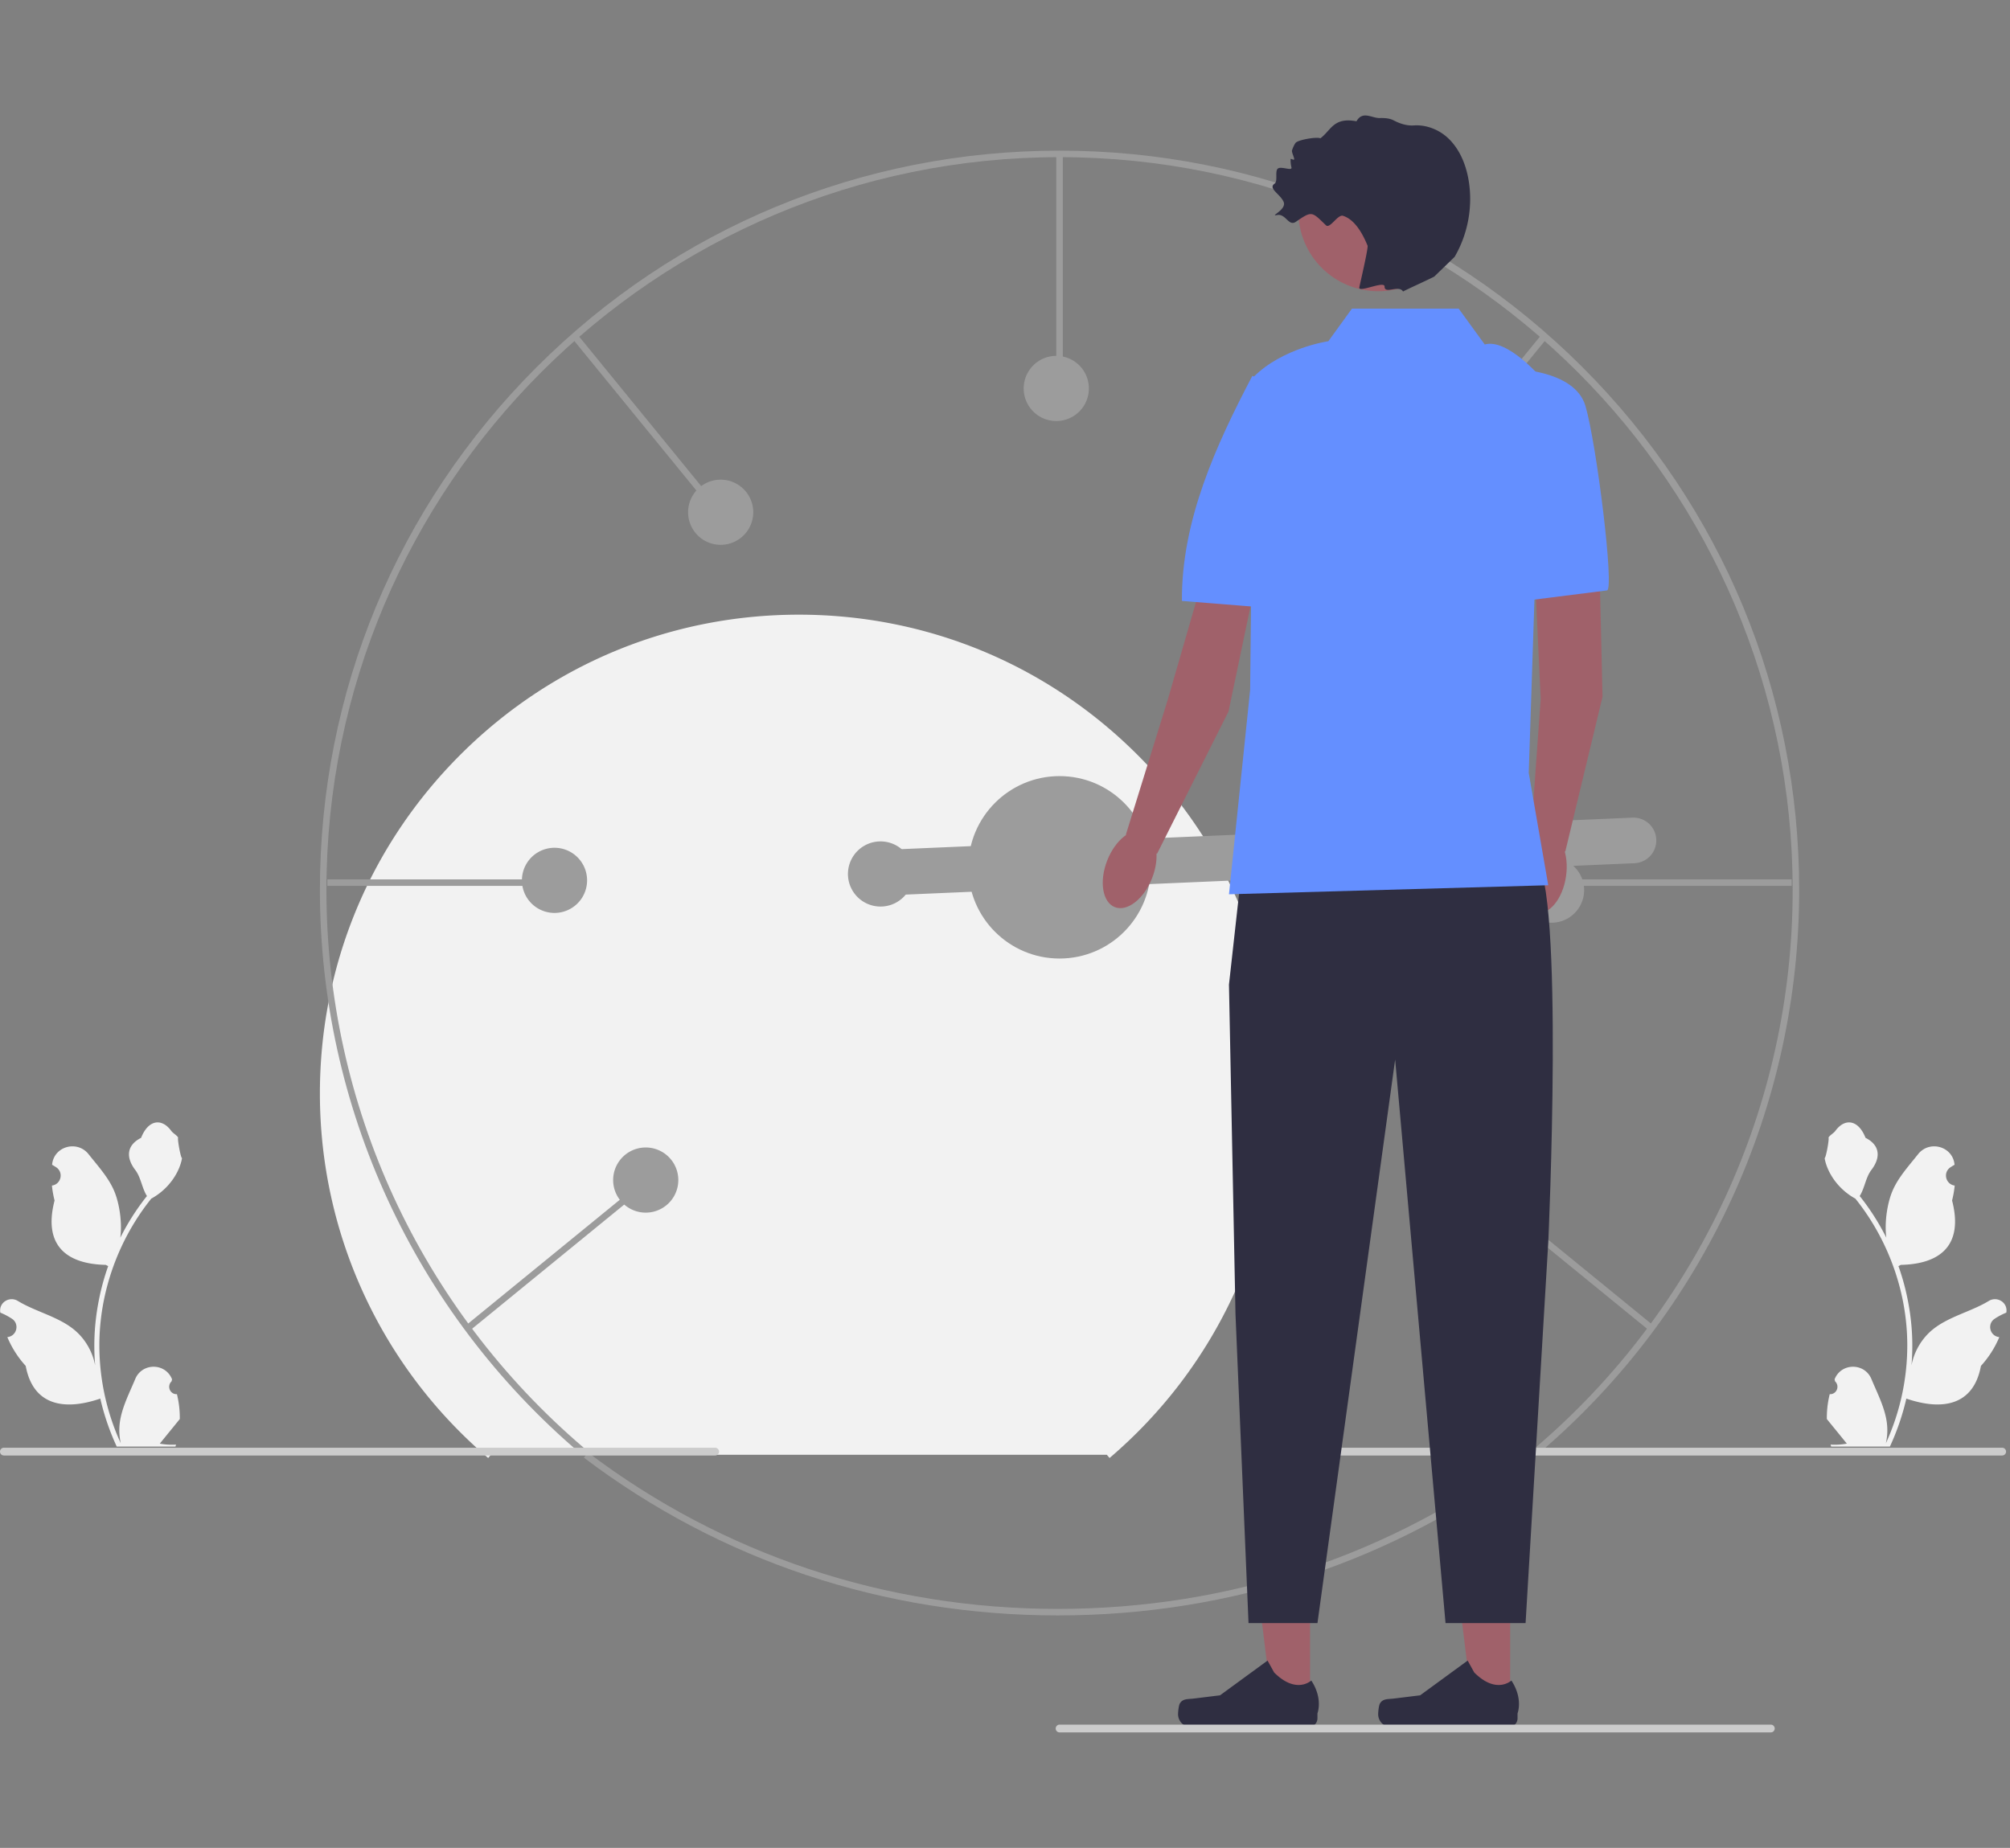 <svg width="435" height="400" fill="none" xmlns="http://www.w3.org/2000/svg"><rect width="100%" height="100%" fill="#808080" stroke="none"/><g clip-path="url(#clip0_1135_6895)"><path d="M228.928 349.68c-37.586 0-73.054-11.81-102.569-34.154l.901-1.11c29.255 22.147 64.412 33.854 101.668 33.854 37.285 0 72.463-11.724 101.732-33.902l.901 1.11c-29.528 22.375-65.018 34.202-102.633 34.202z" fill="#9C9C9C"/><path d="M395.983 301.786c1.457.091 2.262-1.719 1.16-2.773l-.11-.436.044-.105c1.473-3.513 6.466-3.489 7.927.029 1.296 3.123 2.947 6.251 3.353 9.552a12.73 12.73 0 01-.223 4.373 50.969 50.969 0 004.637-21.17c0-1.831-.101-3.662-.306-5.488a50.207 50.207 0 00-.701-4.45c-1.626-7.952-5.147-15.526-10.225-21.852-2.441-1.335-4.477-3.421-5.707-5.921-.441-.902-.788-1.872-.952-2.86.278.036 1.048-4.195.838-4.455.388-.587 1.081-.879 1.503-1.453 2.103-2.851 5.001-2.353 6.513 1.522 3.232 1.63 3.263 4.335 1.28 6.936-1.261 1.655-1.434 3.894-2.541 5.666.114.146.232.287.346.433a51.86 51.86 0 015.416 8.58c-.43-3.36.205-7.409 1.288-10.02 1.233-2.973 3.544-5.478 5.578-8.049 2.444-3.088 7.456-1.74 7.887 2.174l.012.114c-.302.17-.598.352-.888.543-1.649 1.091-1.079 3.648.876 3.95l.044.007a21.592 21.592 0 01-.569 3.229c2.61 10.095-3.026 13.772-11.072 13.937-.178.091-.351.182-.529.269a51.683 51.683 0 011.95 7.036c.432 2.109.733 4.241.901 6.381a50.16 50.16 0 01-.036 8.112l.014-.096c.578-2.969 2.19-5.743 4.531-7.665 3.488-2.865 8.415-3.92 12.177-6.223 1.811-1.108 4.132.324 3.816 2.424l-.015.101a14.37 14.37 0 00-2.523 1.33c-1.65 1.092-1.08 3.649.875 3.951l.044.006.091.014a21.61 21.61 0 01-3.976 6.226c-1.632 8.813-8.642 9.649-16.141 7.082h-.004a52.937 52.937 0 01-3.558 10.385h-12.707c-.045-.141-.086-.287-.127-.428 1.175.073 2.359.004 3.516-.21-.943-1.157-1.886-2.323-2.828-3.48-.023-.022-.041-.045-.06-.068-.478-.592-.961-1.179-1.439-1.772a21.14 21.14 0 01.62-5.388zM38.29 301.786c-1.457.091-2.262-1.719-1.16-2.773l.11-.436-.044-.105c-1.473-3.513-6.466-3.489-7.927.029-1.296 3.123-2.947 6.251-3.353 9.552-.183 1.458-.1 2.943.223 4.373a50.97 50.97 0 01-4.637-21.17c0-1.831.1-3.662.306-5.488.168-1.494.4-2.978.7-4.45 1.627-7.952 5.148-15.526 10.226-21.852 2.441-1.335 4.477-3.421 5.707-5.921.441-.902.788-1.872.952-2.86-.278.036-1.048-4.195-.839-4.455-.387-.587-1.08-.879-1.503-1.453-2.102-2.851-5-2.353-6.513 1.522-3.23 1.63-3.262 4.335-1.28 6.936 1.262 1.655 1.435 3.894 2.542 5.666-.114.146-.232.287-.346.433a51.895 51.895 0 00-5.416 8.58c.43-3.36-.205-7.409-1.288-10.02-1.233-2.973-3.544-5.478-5.578-8.049-2.445-3.088-7.456-1.74-7.887 2.174l-.012.114c.302.17.598.352.887.543 1.65 1.091 1.08 3.648-.875 3.95l-.044.007c.11 1.088.296 2.168.57 3.229-2.611 10.095 3.024 13.772 11.071 13.937.178.091.351.182.529.269a51.594 51.594 0 00-1.95 7.036 52.105 52.105 0 00-.901 6.381 50.24 50.24 0 00.036 8.112l-.014-.096c-.578-2.969-2.19-5.743-4.531-7.665-3.488-2.865-8.415-3.92-12.177-6.223-1.811-1.108-4.132.324-3.816 2.424l.015.101a14.465 14.465 0 012.523 1.33c1.65 1.092 1.08 3.649-.875 3.951l-.045.006-.09.014c.96 2.282 2.3 4.4 3.976 6.226 1.632 8.813 8.642 9.649 16.14 7.082h.005a52.96 52.96 0 003.557 10.385h12.707c.046-.141.087-.287.128-.428-1.175.073-2.36.004-3.516-.21.943-1.157 1.886-2.323 2.828-3.48.023-.022.041-.045.06-.068.478-.592.96-1.179 1.439-1.772a21.154 21.154 0 00-.62-5.388zM106.242 314.908l-.592.695c-23.144-19.739-36.418-48.493-36.418-78.89 0-27.689 10.782-53.72 30.36-73.299 19.578-19.578 45.609-30.36 73.298-30.36s53.72 10.782 73.299 30.36c19.578 19.579 30.36 45.61 30.36 73.299 0 30.397-13.274 59.151-36.418 78.89l-.593-.695" fill="#F2F2F2"/><path d="M333.137 314.505l-.915-1.073c35.425-30.212 55.742-74.225 55.742-120.751 0-87.486-71.175-158.66-158.661-158.66s-158.66 71.174-158.66 158.66c0 46.526 20.316 90.539 55.741 120.751l-.915 1.073c-35.74-30.481-56.237-74.884-56.237-121.824 0-42.758 16.65-82.955 46.883-113.188 30.233-30.233 70.43-46.883 113.188-46.883 42.758 0 82.955 16.65 113.188 46.883 30.233 30.233 46.883 70.43 46.883 113.188 0 46.94-20.498 91.343-56.237 121.824z" fill="#9C9C9C"/><path d="M278.538 314.222c0 .466.374.84.839.84h153.929c.466 0 .84-.374.84-.84a.837.837 0 00-.84-.839H279.377a.837.837 0 00-.839.839z" fill="#CCC"/><path d="M230.008 33.315h-1.41v48.94h1.41v-48.94zM119.793 190.354h-48.94v1.411h48.94v-1.411zM124.823 72.229l-1.093.892 30.943 37.915 1.093-.892-30.943-37.915zM138.512 256.13l-37.908 30.953.891 1.092 37.908-30.952-.891-1.093zM387.753 190.354h-48.939v1.411h48.939v-1.411zM333.782 72.228l-30.94 37.917 1.093.892 30.94-37.917-1.093-.892zM320.091 256.135l-.891 1.092 37.915 30.944.892-1.093-37.916-30.943zM229.303 207.489c10.905 0 19.745-8.839 19.745-19.744S240.208 168 229.303 168c-10.905 0-19.744 8.84-19.744 19.745 0 10.905 8.839 19.744 19.744 19.744z" fill="#9C9C9C"/><path d="M320.269 263.197a7.051 7.051 0 100-14.103 7.051 7.051 0 000 14.103zM335.783 199.733a7.052 7.052 0 10-.002-14.104 7.052 7.052 0 00.002 14.104zM301.935 117.934a7.051 7.051 0 100-14.102 7.051 7.051 0 000 14.102zM228.598 91.138a7.052 7.052 0 100-14.105 7.052 7.052 0 000 14.105zM155.967 117.934a7.051 7.051 0 100-14.102 7.051 7.051 0 000 14.102zM120.004 197.617a7.051 7.051 0 100-14.103 7.051 7.051 0 000 14.103zM139.748 262.492a7.051 7.051 0 100-14.103 7.051 7.051 0 000 14.103zM190.563 196.236a7.051 7.051 0 100-14.102 7.051 7.051 0 000 14.102z" fill="#9C9C9C"/><path d="M353.304 176.993l-157.809 6.796a4.936 4.936 0 00.425 9.863l157.809-6.796a4.936 4.936 0 00-.425-9.863z" fill="#9C9C9C"/><path d="M283.521 368.921l-8.224-.001-3.912-31.722 12.138.001-.002 31.722z" fill="#A0616A"/><path d="M255.344 368.734c-.256.431-.391 1.823-.391 2.325a2.79 2.79 0 002.791 2.791h25.47a1.903 1.903 0 001.904-1.904v-1.06s1.26-3.187-1.334-7.115c0 0-3.224 3.075-8.041-1.742l-1.421-2.574-10.284 7.521-5.7.702c-1.247.153-2.352-.024-2.994 1.056z" fill="#2F2E41"/><path d="M326.828 368.921l-8.224-.001-3.913-31.722 12.139.001-.002 31.722z" fill="#A0616A"/><path d="M298.651 368.734c-.256.431-.391 1.823-.391 2.325a2.79 2.79 0 002.791 2.791h25.47a1.904 1.904 0 001.904-1.904v-1.06s1.26-3.187-1.334-7.115c0 0-3.224 3.075-8.042-1.742l-1.42-2.574-10.284 7.521-5.7.702c-1.247.153-2.353-.024-2.994 1.056z" fill="#2F2E41"/><path d="M345.947 113.561l.87 37.257-8.063 33.532-7.507-2.495 2.186-30.547-1.923-41.161 14.437 3.414z" fill="#A0616A"/><path d="M338.916 189.704c.696-4.805-1.053-9.035-3.905-9.449-2.853-.413-5.73 3.147-6.427 7.952-.696 4.805 1.052 9.035 3.905 9.448 2.853.414 5.73-3.146 6.427-7.951z" fill="#A0616A"/><path d="M326.968 79.857s13.836-.031 16.173 8.076c2.429 8.43 6.305 39.871 4.629 39.873l-17.274 2.183-3.528-50.132z" fill="#648FFF"/><path d="M273.499 117.532l-7.625 36.478-15.477 30.82-6.743-4.136 9.075-29.249 11.718-40.521 9.052 6.608z" fill="#A0616A"/><path d="M249.337 190.081c1.771-4.521 1.03-9.037-1.654-10.089-2.684-1.051-6.295 1.761-8.066 6.282-1.771 4.521-1.03 9.038 1.654 10.089 2.684 1.051 6.296-1.761 8.066-6.282z" fill="#A0616A"/><path d="M271.033 81.358s7.566 3.374 9.681 11.542c1.925 7.43 6.683 40.124-7.297 38.589l-17.629-1.41c-.125-17.352 7.366-33.713 15.245-48.721z" fill="#648FFF"/><path d="M268.792 187.745l-2.821 25.386 1.411 71.332 2.82 66.879h14.92l16.812-121.993 10.905 121.993h17.324l4.914-82.504s3.526-76.862-2.821-83.209c-6.346-6.346-63.464 2.116-63.464 2.116z" fill="#2F2E41"/><path d="M315.685 66.81h-23.101l-5.105 7.052s-9.873 1.41-16.219 7.756l-.705 67.696-4.584 44.266 69.1-1.957-4.225-24.328 2.815-85.385s-7.399-8.754-12.335-7.343l-5.641-7.757z" fill="#648FFF"/><path d="M298.272 63.04c9.546 0 17.285-7.739 17.285-17.285s-7.739-17.285-17.285-17.285-17.285 7.739-17.285 17.285 7.739 17.285 17.285 17.285z" fill="#A0616A"/><path d="M313.122 29.66c-1.934-1.704-4.588-2.684-7.12-2.51-1.534.105-3.025-.377-4.387-1.092a3.627 3.627 0 00-.282-.132c-.86-.355-1.814-.394-2.744-.372-1.693.041-3.696-1.657-5.023.698-5.02-.945-5.483 1.972-7.82 3.691-.661-.39-4.943.321-5.394 1.024a6.454 6.454 0 00-.743 1.609c-.104.34.523 1.578.475 1.898-.047.32-.769-.28-.775.007a6.632 6.632 0 00.181 1.735c.229.885-2.121-.25-2.893.242-.771.491.015 2.764-.739 3.281-.9.617-.304 1.299.48 2.105.541.555 1.171 1.17 1.463 1.863.715 1.699-3.214 3.204-1.406 2.845 1.866-.37 2.475 2.534 4.045 1.46 3.551-2.43 3.423-2.231 6.523.754.86.829 2.551-2.417 3.689-2.053 2.145.687 3.897 2.987 5.313 6.465.2.493-1.7 8.524-1.787 9.048-.204 1.222 5.483-1.534 5.468-.202-.02 1.758 3.105-.458 4.004 1.083.113-.14 6.452-3.023 6.756-3.247l4.392-4.246c2.879-4.927 3.979-10.87 3.053-16.5-.583-3.547-2.032-7.079-4.729-9.454z" fill="#2F2E41"/><path d="M228.472 374.161c0 .465.373.839.839.839H383.24a.837.837 0 00.839-.839.837.837 0 00-.839-.839H229.311a.836.836 0 00-.839.839zM0 314.222c0 .466.374.84.84.84h153.928c.466 0 .84-.374.84-.84a.837.837 0 00-.84-.839H.839a.837.837 0 00-.839.839z" fill="#CCC"/></g><defs><clipPath id="clip0_1135_6895"><path fill="#fff" transform="translate(0 25)" d="M0 0h434.244v350H0z"/></clipPath></defs></svg>